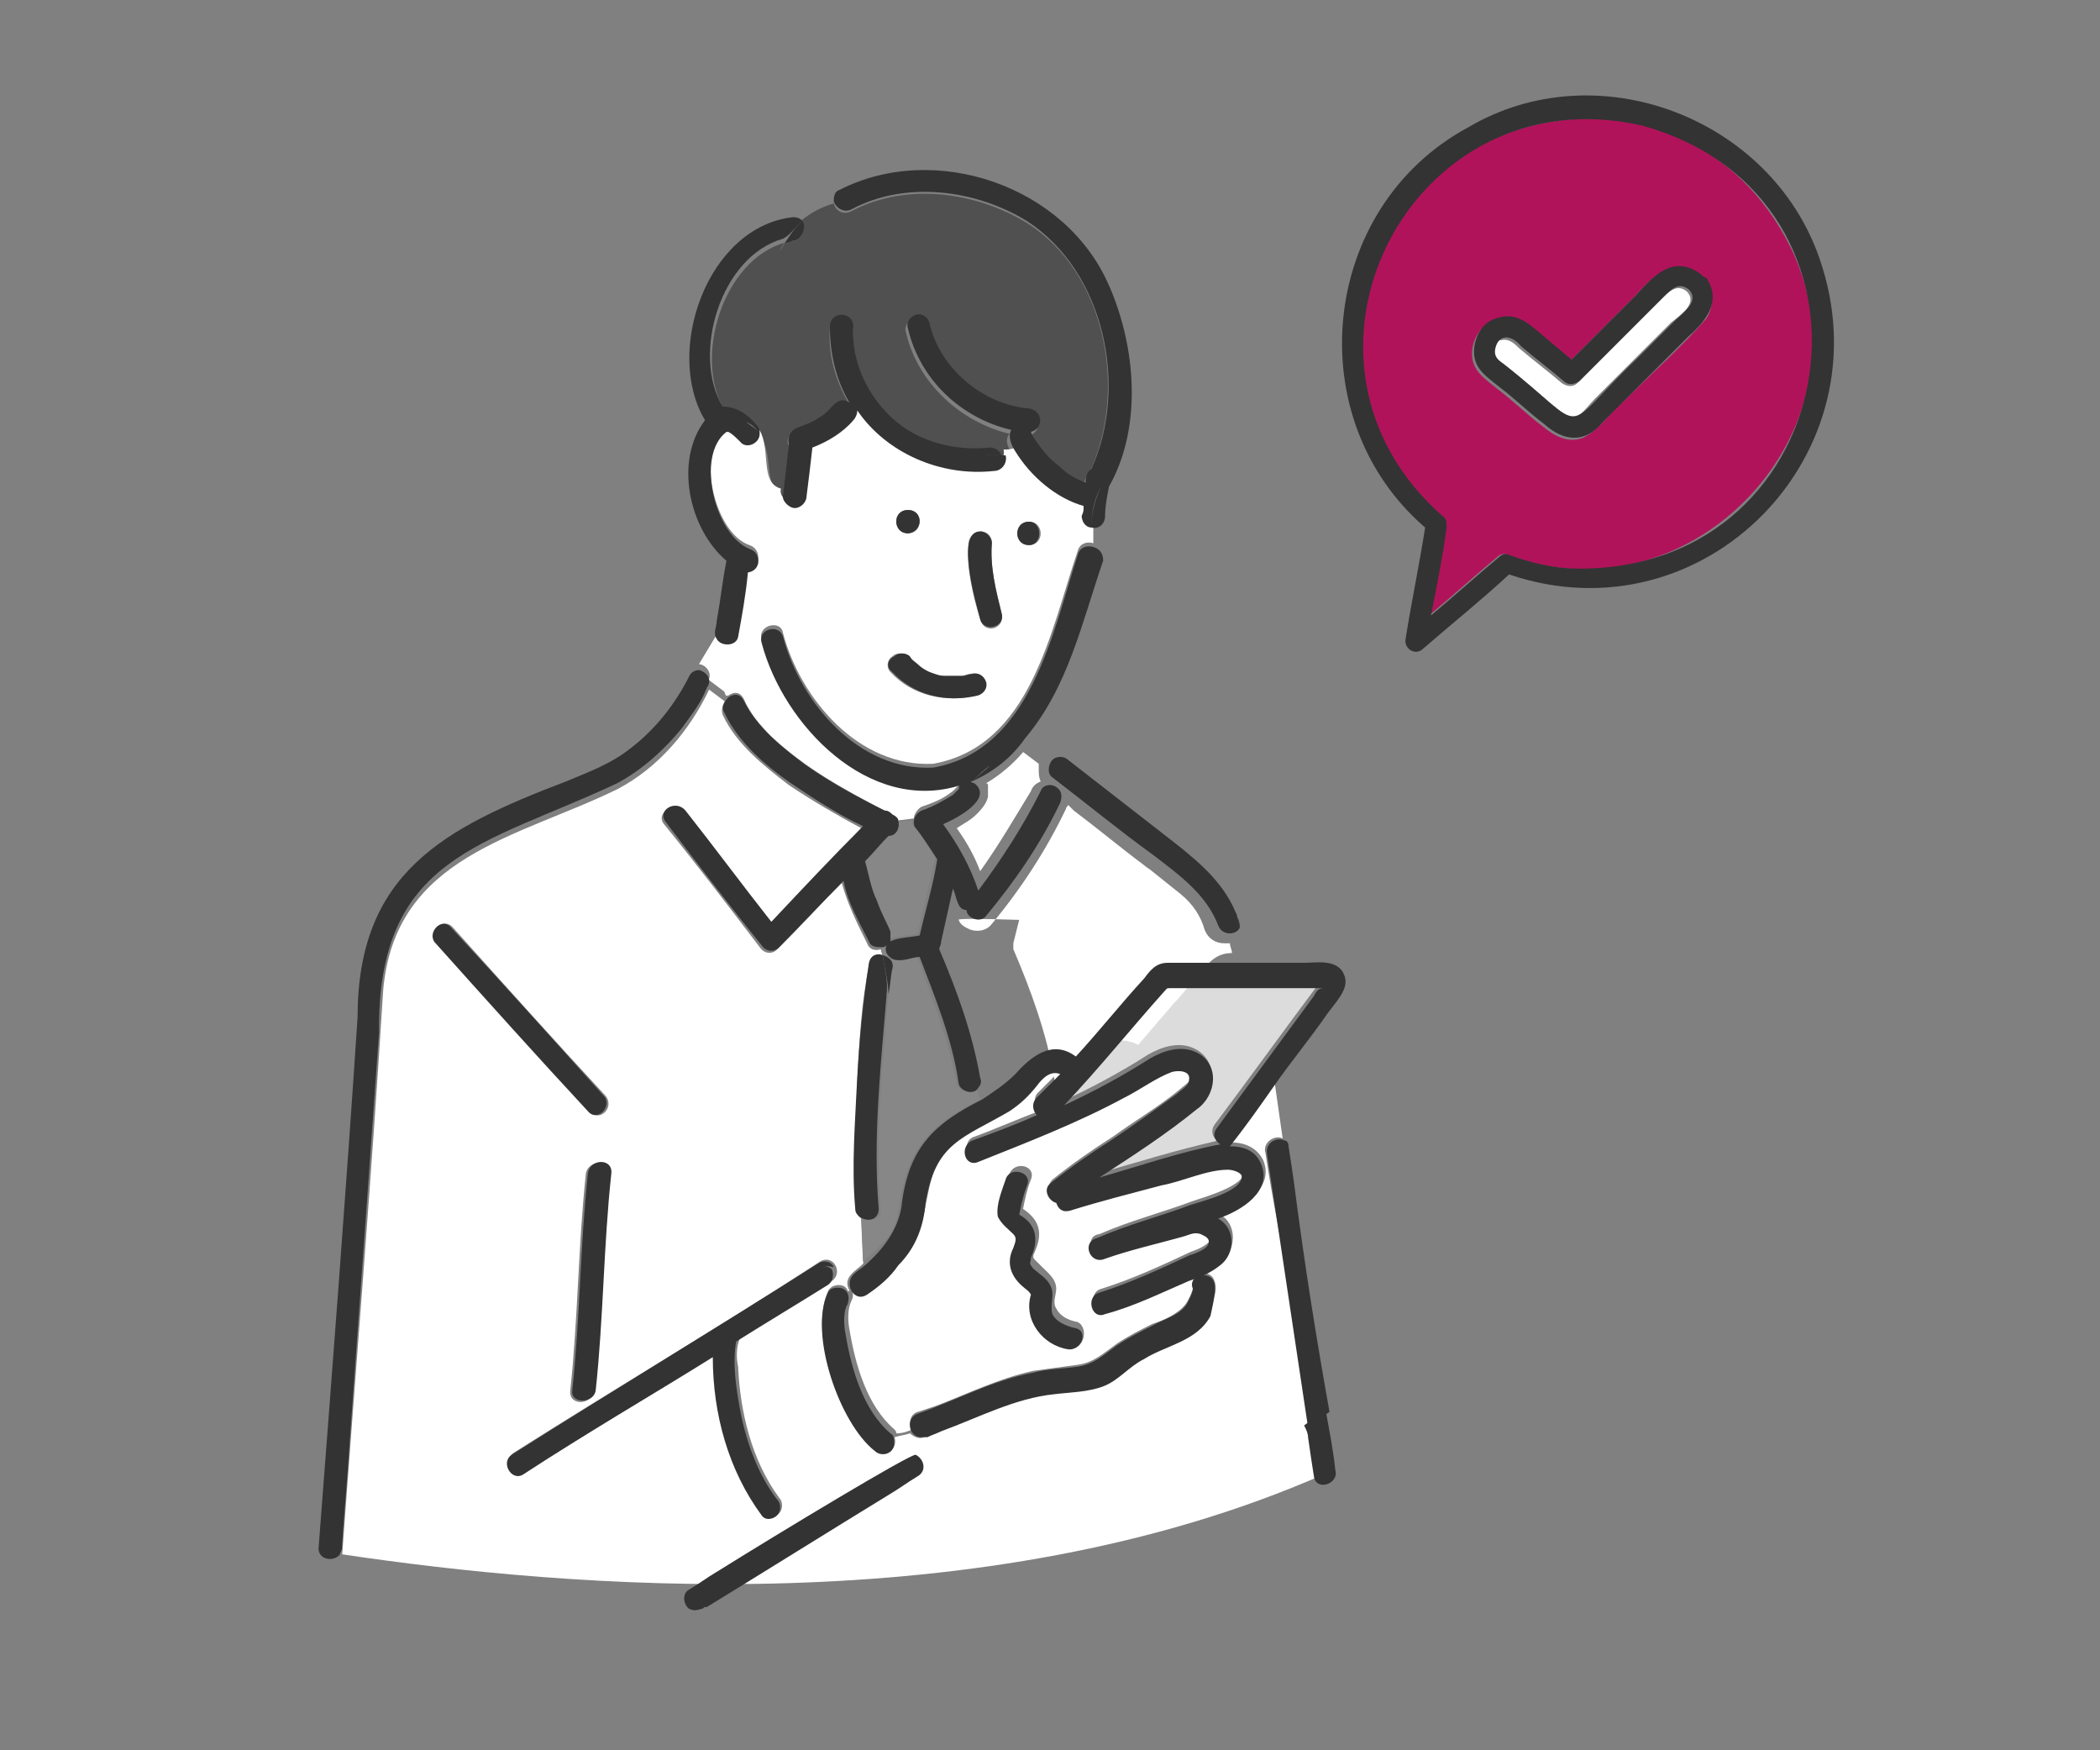 <svg width="180" height="150" viewBox="0 0 180 150" fill="none" xmlns="http://www.w3.org/2000/svg">
<rect x="0" y="0" width="180" height="150" fill="#808080" stroke="none"/>
<mask id="mask0_1512_6537" style="mask-type:alpha" maskUnits="userSpaceOnUse" x="0" y="0" width="180" height="150">
<path d="M180 0H0V150H180V0Z" fill="white"/>
</mask>
<g mask="url(#mask0_1512_6537)">
<path d="M112.118 84.357H100.242C100.018 84.357 99.795 84.469 99.573 84.694C96.73 87.874 93.886 91.219 91.042 94.395C93.549 93.225 96.061 91.888 98.404 90.382C99.573 89.713 101.079 89.212 102.417 89.881C104.424 90.886 104.256 93.562 102.417 94.731C99.742 96.906 96.898 98.745 94.054 100.587C97.567 99.582 100.747 98.581 104.424 97.744C103.923 97.575 103.755 96.906 104.087 96.406C107.099 92.393 110.111 88.207 113.119 84.193C112.951 84.53 112.282 84.362 112.114 84.362L112.118 84.357Z" fill="#DCDCDC"/>
<path d="M82.174 78.838C82.342 79.338 82.843 79.507 83.179 79.675C83.68 79.843 84.517 79.843 85.018 79.174C87.525 76.162 89.7 72.818 91.374 69.305C91.374 69.137 91.543 69.137 91.543 68.968L92.043 69.469C94.05 70.975 96.056 72.649 98.067 74.151C98.236 74.319 98.568 74.488 98.736 74.652C99.573 75.321 100.411 75.99 101.243 76.658C102.249 77.496 102.918 78.497 103.25 79.671C103.587 80.508 104.256 80.84 104.924 80.84H105.425C105.425 81.177 105.593 81.341 105.593 81.677C104.256 81.677 103.587 82.514 103.086 83.183L102.918 83.352C102.081 84.189 101.412 85.19 100.575 86.027C99.569 87.197 98.568 88.37 97.562 89.54C96.557 89.039 95.556 89.039 94.55 89.54C93.545 90.04 92.544 90.877 91.875 91.715C91.374 92.215 91.038 92.552 90.369 92.884V92.384C89.7 88.534 88.362 84.858 86.856 81.341V80.84C87.024 80.171 87.193 79.502 87.357 78.833C83.789 78.721 82.06 78.721 82.169 78.833L82.174 78.838ZM84.012 74.656C83.512 73.318 82.843 72.149 82.005 70.975C82.506 70.638 83.175 70.306 83.68 69.806C84.016 69.469 84.517 68.968 84.685 68.299V67.294C84.685 67.294 84.685 67.126 84.517 67.126C85.686 66.457 86.86 65.451 87.698 64.45L89.035 65.456V65.956C89.035 66.293 89.035 66.625 89.204 66.962C88.867 67.13 88.535 67.298 88.366 67.799C87.029 69.974 85.691 72.317 84.016 74.656H84.012Z" fill="white"/>
<path d="M67.955 20.619C67.786 20.619 67.454 20.619 67.286 20.788C67.118 21.124 66.785 21.456 66.617 21.957C66.785 21.62 66.954 21.12 67.286 20.788C61.935 22.294 59.423 30.657 62.099 35.175C63.104 35.007 64.105 35.844 64.943 36.681C65.111 36.849 65.279 37.182 65.279 37.518C66.285 39.193 65.448 41.868 67.118 42.537C67.286 41.031 67.454 39.693 67.618 38.187C67.281 37.687 67.786 37.018 68.287 36.849C68.624 36.849 68.788 36.681 69.124 36.513C69.625 36.344 70.13 36.012 70.63 35.675C71.299 35.175 71.8 34.001 72.805 34.67C71.636 32.663 70.967 30.488 71.131 28.145C71.131 26.807 73.137 26.807 73.137 28.145C72.969 31.157 74.307 34.001 76.482 36.008C78.825 38.014 81.833 38.852 84.845 38.515C85.346 38.515 85.682 38.852 85.85 39.184C86.187 39.184 86.519 39.016 86.856 39.016C86.519 38.515 86.019 37.846 86.519 37.177C82.338 36.172 78.657 32.827 77.651 28.477C77.483 27.977 77.82 27.472 78.32 27.308C78.821 27.144 79.49 27.476 79.49 27.977C80.327 31.99 84.008 35.171 88.021 35.339C89.191 35.339 89.359 37.013 88.189 37.346C88.358 37.846 88.69 38.351 89.027 38.683C89.527 39.352 90.032 39.853 90.701 40.358C91.37 40.863 92.039 41.363 92.876 41.696C92.876 41.359 93.044 40.858 93.376 40.526C96.721 33.332 94.714 23.295 88.025 19.113C83.676 16.438 77.656 15.6 72.969 18.108C72.3 18.444 71.631 18.108 71.463 17.439C70.294 17.775 69.456 18.276 68.619 18.945C69.12 19.614 68.788 20.619 67.95 20.619H67.955Z" fill="#505050"/>
<path d="M62.435 59.599C62.936 59.263 63.441 59.263 63.773 59.936C64.274 61.105 65.111 62.111 66.116 63.116C68.96 65.792 72.305 67.635 75.817 69.473C75.986 69.473 76.318 69.641 76.486 69.81C76.823 69.978 76.823 70.146 76.987 70.31L78.325 70.142C78.325 69.805 78.661 69.305 78.993 69.136C79.999 68.8 80.832 68.468 81.669 67.799L82.169 67.298C82.338 66.961 82.338 67.13 82.169 67.298C82.169 67.13 82.338 67.13 82.338 66.961C74.475 69.637 67.113 61.943 65.275 54.749C64.938 53.58 66.949 53.075 67.113 54.248C68.619 59.936 73.638 65.792 79.995 65.455C88.358 63.949 90.032 54.08 92.375 47.223C92.544 46.554 93.213 46.386 93.713 46.554V44.88C93.213 44.88 92.876 44.379 92.876 43.874V43.037C90.369 42.368 88.358 40.53 87.02 38.355C86.683 38.523 86.351 38.523 86.014 38.523C86.183 39.192 85.678 39.861 85.009 39.861C80.491 40.361 75.809 38.355 73.297 34.674C73.297 35.01 73.297 35.343 72.96 35.511C71.955 36.681 70.785 37.349 69.448 37.854C69.279 39.192 69.111 40.53 68.947 42.036C68.947 42.536 68.611 43.041 67.942 43.041C67.441 43.041 66.772 42.541 66.936 41.872C65.098 41.371 66.099 38.528 65.098 36.853C65.098 37.69 63.928 38.023 63.423 37.522C63.255 37.185 62.923 36.853 62.418 36.685H62.25C59.574 38.691 61.244 45.717 64.256 46.722C65.262 47.059 65.262 48.561 64.088 48.729C63.752 50.567 63.419 52.41 63.251 54.248C63.083 55.086 61.745 55.254 61.413 54.417L59.907 56.924C60.407 56.924 61.076 57.593 60.744 58.262L62.081 59.267C62.25 59.768 62.25 59.604 62.418 59.604L62.435 59.599ZM88.198 44.711C89.536 44.711 89.536 46.718 88.198 46.718C86.86 46.718 86.86 44.711 88.198 44.711ZM83.011 46.55C83.179 45.212 85.018 45.212 85.018 46.55C84.849 48.556 85.354 50.563 85.855 52.574C86.191 53.912 84.349 54.412 84.016 53.075C83.348 50.9 82.847 48.725 83.011 46.55ZM77.824 43.706C79.162 43.706 79.162 45.712 77.824 45.712C76.486 45.544 76.486 43.706 77.824 43.706ZM76.486 56.251C76.823 55.914 77.492 55.914 77.824 56.251L78.493 56.92C78.829 57.088 79.162 57.42 79.498 57.588C79.999 57.757 80.335 57.925 80.836 57.925H82.342C82.679 57.925 82.843 57.757 83.179 57.757C83.68 57.588 84.185 57.925 84.349 58.426C84.513 58.926 84.18 59.595 83.68 59.595C81.004 60.264 78.16 59.595 76.318 57.588C75.981 57.252 75.981 56.583 76.486 56.251Z" fill="white"/>
<path d="M108.437 98.745C108.269 97.739 109.443 97.239 109.943 97.576L109.274 92.893C107.937 94.568 106.931 96.238 105.593 97.912C106.763 97.912 107.768 98.413 108.269 99.418C109.274 101.761 106.594 103.431 104.588 104.1C106.094 104.937 105.926 107.112 104.756 108.114C103.919 108.782 102.918 109.119 102.081 109.451C99.737 110.621 97.398 111.626 94.887 112.295C93.717 112.632 93.213 110.789 94.386 110.457C97.062 109.62 99.573 108.45 102.081 107.276C102.581 107.108 103.418 106.776 103.755 106.271C103.923 105.77 103.587 105.602 103.086 105.434C102.585 105.265 102.081 105.434 101.748 105.602C99.405 106.271 97.066 106.772 94.723 107.609C93.553 107.945 92.885 105.934 94.222 105.77C96.898 104.601 99.573 103.932 102.253 102.927C103.259 102.59 106.771 101.589 106.603 100.419C106.435 100.083 105.766 99.919 105.434 99.919C103.427 100.087 101.584 100.924 99.746 101.256C97.07 101.925 94.395 102.763 91.883 103.431C91.383 103.6 90.878 103.263 90.714 102.763C90.045 102.594 89.544 101.757 90.213 101.088C91.888 99.75 93.558 98.581 95.4 97.407C97.239 96.069 99.25 94.9 101.088 93.394C101.425 93.057 102.094 92.725 102.094 92.224C102.262 91.387 101.088 91.387 100.587 91.555C99.081 92.056 97.912 93.062 96.574 93.731C92.561 95.905 88.375 97.58 84.029 99.25C82.86 99.75 82.355 97.744 83.529 97.412C85.367 96.743 87.21 95.905 89.048 95.237C88.712 94.9 88.548 94.231 88.88 93.731L90.886 91.724C90.049 91.387 89.38 92.06 88.88 92.729C88.043 93.567 87.374 94.235 86.537 94.904C84.862 96.074 82.856 96.743 81.518 98.085C79.343 100.091 79.68 103.272 78.674 105.779C77.668 107.786 75.999 109.292 74.324 110.629C73.823 110.966 73.319 110.798 73.155 110.461H72.986C73.155 110.798 73.155 111.13 72.986 111.467C72.65 112.136 72.65 113.141 72.818 113.974C73.319 116.986 74.324 120.499 76.667 122.505C76.779 122.618 76.836 122.73 76.836 122.842C77.336 122.842 77.841 122.674 78.173 122.505C77.837 122.005 78.005 121.168 78.674 120.999C79.175 120.831 79.68 120.663 80.18 120.499C82.856 119.493 85.531 118.155 88.543 117.487C89.713 117.318 91.05 117.15 92.224 116.986C93.73 116.818 94.567 115.981 95.737 115.148C96.743 114.479 97.744 113.978 98.749 113.473C99.755 113.137 100.924 112.636 101.593 111.799C101.761 111.631 102.262 110.629 102.262 110.293C101.925 109.123 103.768 108.619 104.1 109.792C104.437 110.629 103.932 111.631 103.431 112.468C102.262 114.474 99.582 114.975 97.744 116.149C96.574 116.818 95.569 117.987 94.231 118.492C91.888 119.329 89.38 118.993 87.037 119.998C87.037 119.498 87.206 118.993 87.206 119.161C87.206 119.161 82.523 121.504 80.348 122.505C79.68 123.675 77.841 124.512 77.336 126.355C77.837 124.516 79.68 123.679 80.348 122.505C79.68 122.842 79.179 123.174 79.179 123.174C78.842 123.343 78.342 123.174 78.009 122.838C77.509 123.006 77.172 123.006 76.672 123.174C77.008 124.18 75.835 124.849 74.997 124.18C71.985 121.836 69.31 114.142 70.984 110.629C71.321 109.961 72.49 109.961 72.658 110.629H72.827C72.158 109.46 73.327 108.955 73.996 108.286L73.828 104.437C73.659 104.269 73.491 104.1 73.491 103.768C73.155 100.087 73.323 96.242 73.491 92.561C73.659 89.217 73.828 85.868 74.497 82.692C74.665 82.023 75.166 81.855 75.666 82.023C75.666 81.855 75.498 81.522 75.498 81.354C74.997 81.522 74.492 81.354 74.328 80.853C73.491 79.179 72.654 77.509 72.153 75.666C70.315 77.505 68.472 79.516 66.634 81.354C66.133 81.855 65.465 81.691 65.128 81.186C62.453 77.673 59.777 74.16 56.929 70.647C56.092 69.642 57.934 68.641 58.603 69.642C61.11 72.823 63.454 75.999 65.965 79.179C68.641 76.504 71.152 73.828 73.828 70.98C71.653 69.81 69.646 68.637 67.64 67.299C65.465 65.624 63.121 63.786 61.952 61.275C61.784 60.774 61.952 60.437 62.12 60.105L60.782 59.1C59.108 62.612 56.433 65.793 52.92 67.631C44.388 71.813 33.85 73.319 32.845 84.862C31.839 101.088 30.502 117.15 29.332 133.207C48.402 136.051 84.202 139.232 113.477 126.35C112.308 117.987 109.628 106.612 108.459 98.749L108.437 98.745ZM91.706 115.476C89.531 115.139 87.857 112.968 88.526 110.793L87.857 110.125C86.688 109.287 86.351 108.118 87.02 106.78C87.188 106.28 87.52 105.943 87.02 105.611C86.351 105.11 85.85 104.774 85.85 103.772C85.85 102.771 86.187 101.597 86.519 100.592C87.02 99.422 88.863 99.923 88.358 101.092C88.021 101.93 87.857 102.767 87.689 103.6C89.195 104.605 89.363 105.775 88.694 107.281C88.526 107.617 88.526 107.781 88.694 107.95L89.363 108.619C89.864 109.119 90.533 109.624 90.533 110.457C90.533 110.957 90.196 111.626 90.533 112.131C90.869 112.8 91.538 113.137 92.371 113.301C93.376 113.801 92.872 115.808 91.702 115.476H91.706ZM38.843 79.507C43.193 84.358 47.543 89.208 51.893 93.894C52.73 94.9 51.392 96.238 50.555 95.232C46.205 90.382 41.855 85.531 37.505 80.845C36.5 79.839 38.006 78.501 38.843 79.507ZM52.225 100.583C51.556 106.772 51.556 112.964 50.887 119.152C50.719 120.49 48.712 120.49 48.881 119.152C49.55 112.964 49.55 106.772 50.218 100.583C50.387 99.414 52.393 99.246 52.225 100.583ZM63.268 117.146C63.436 120.995 64.438 125.177 66.781 128.353C67.117 128.689 67.117 129.358 66.781 129.69C66.444 130.027 65.775 130.191 65.443 129.69C62.599 125.841 61.261 120.991 61.261 116.14C55.742 119.485 50.387 122.833 45.036 126.178C44.03 126.847 43.029 125.172 44.03 124.503C52.73 118.984 61.594 113.797 70.293 108.109C71.463 107.44 72.3 109.115 71.299 109.784C68.624 111.458 66.112 112.964 63.436 114.634C63.1 115.471 63.1 116.308 63.268 117.141V117.146Z" fill="white"/>
<path d="M75.986 71.476C75.317 72.145 74.648 72.982 73.979 73.651C74.147 74.82 74.48 75.826 74.984 76.996C75.321 77.833 75.822 78.67 76.154 79.671C76.322 79.839 76.322 80.172 76.154 80.508C76.823 80.172 77.828 80.172 78.661 80.008C79.162 77.833 79.666 75.658 80.167 73.483C79.666 72.646 78.998 71.644 78.329 70.807C78.16 70.639 78.16 70.471 78.16 70.307L76.823 70.475C76.991 70.811 76.486 71.48 75.986 71.48V71.476Z" fill="#878787"/>
<path d="M76.318 105.77C76.818 104.933 76.987 103.932 77.155 102.927C77.824 98.244 79.999 96.233 84.012 94.227L83.676 93.221C83.339 93.89 82.169 93.558 82.001 92.885C81.332 89.035 79.826 85.523 78.657 82.01C77.82 82.01 76.982 82.51 76.314 82.178C75.977 82.01 75.813 81.509 75.813 81.009C75.645 81.009 75.645 81.177 75.476 81.177C75.476 81.345 75.645 81.678 75.645 81.846C76.145 82.014 76.482 82.347 76.482 83.015C76.314 83.684 76.314 84.522 76.145 85.19V85.359C75.645 91.383 74.976 97.571 75.476 103.591C75.645 104.597 74.471 104.761 73.802 104.26L73.97 108.109C74.808 107.44 75.645 106.603 76.314 105.766L76.318 105.77Z" fill="#878787"/>
<path d="M84.016 45.544C81.841 45.544 83.68 51.733 84.016 53.07C84.353 54.24 86.191 53.739 85.855 52.57C85.354 50.563 84.849 48.556 85.018 46.545C85.018 46.045 84.517 45.54 84.012 45.54L84.016 45.544Z" fill="#333333"/>
<path d="M88.198 44.708C86.86 44.708 86.86 46.715 88.198 46.715C89.368 46.715 89.368 44.708 88.198 44.708Z" fill="#333333"/>
<path d="M77.824 43.706C76.486 43.706 76.486 45.713 77.824 45.713C79.162 45.544 79.162 43.706 77.824 43.706Z" fill="#333333"/>
<path d="M76.486 57.589C78.325 59.596 81.168 60.265 83.848 59.596C84.349 59.428 84.685 58.927 84.517 58.426C84.349 57.926 83.848 57.589 83.348 57.758C83.011 57.758 82.847 57.926 82.51 57.926H81.004C80.504 57.926 80.167 57.758 79.667 57.589C79.33 57.421 78.998 57.253 78.661 56.92C78.493 56.752 78.161 56.584 77.992 56.252C77.656 55.915 76.987 55.915 76.654 56.252C75.986 56.588 75.986 57.257 76.486 57.589Z" fill="#333333"/>
<path d="M59.924 57.425C59.587 57.425 59.255 57.593 59.087 57.925C57.917 60.269 56.243 62.444 54.068 64.114C52.393 65.451 50.555 66.12 48.548 66.957C38.01 70.971 30.648 74.82 30.648 87.201C29.643 102.425 28.473 117.482 27.304 132.702C27.304 133.708 28.642 133.872 29.142 133.203C29.142 133.034 29.311 132.866 29.311 132.702C29.479 129.69 29.811 126.514 29.979 123.502C30.817 111.79 31.654 100.251 32.487 88.539C32.318 73.314 41.519 72.481 52.894 67.126C55.069 65.956 56.907 64.282 58.413 62.444C59.251 61.274 60.088 60.269 60.588 58.931C61.089 58.262 60.588 57.593 59.919 57.425H59.924Z" fill="#333333"/>
<path d="M93.717 46.882C93.217 46.714 92.548 46.882 92.38 47.551C90.205 54.244 88.366 64.282 79.999 65.783C73.642 66.12 68.624 60.264 67.118 54.576C66.781 53.407 64.943 53.907 65.279 55.077C67.118 62.102 74.48 69.797 82.342 67.289C82.174 67.289 82.174 67.458 82.174 67.626C82.342 67.289 82.342 67.458 82.174 67.626L81.673 68.127C80.836 68.627 79.999 69.132 78.998 69.464C78.661 69.633 78.329 69.965 78.329 70.47C78.329 70.638 78.329 70.806 78.497 70.971C79.166 71.808 79.667 72.645 80.335 73.646C79.999 75.821 79.33 77.996 78.829 80.171C77.992 80.339 76.991 80.339 76.322 80.671V79.834C75.986 78.997 75.485 78.16 75.153 77.159C74.652 76.153 74.484 74.984 74.147 73.814C74.816 73.145 75.485 72.308 76.154 71.639C76.823 71.639 77.159 70.971 76.991 70.302C76.991 70.133 76.823 69.965 76.49 69.801C76.322 69.633 76.154 69.464 75.822 69.464C73.478 68.295 71.303 67.121 69.129 65.615C67.122 64.109 64.947 62.435 63.777 60.096C63.441 59.427 62.94 59.427 62.44 59.759C62.103 60.096 61.771 60.596 62.103 61.097C63.273 63.604 65.616 65.615 67.791 67.121C69.797 68.459 71.804 69.797 73.979 70.802C71.303 73.478 68.792 76.153 66.116 79.001C63.609 75.821 61.266 72.645 58.754 69.464C57.917 68.459 56.247 69.464 57.08 70.47C59.755 73.983 62.431 77.495 65.279 81.008C65.616 81.509 66.285 81.677 66.785 81.176C68.624 79.338 70.466 77.327 72.305 75.489C72.641 77.327 73.642 79.001 74.48 80.676C74.648 81.176 75.148 81.176 75.649 81.176C75.761 81.176 75.873 81.12 75.986 81.008C75.817 81.509 75.986 81.845 76.486 82.177C77.323 82.514 78.16 82.009 78.829 82.009C80.167 85.522 81.673 89.203 82.174 92.884C82.342 93.553 83.512 93.889 83.848 93.221C84.016 93.052 84.185 92.72 84.016 92.383C83.348 88.534 82.01 84.857 80.504 81.34C80.504 81.172 80.672 81.004 80.672 80.671C81.009 79.165 81.341 77.659 81.678 76.153C82.014 76.822 82.014 77.992 82.847 77.992C82.847 78.66 84.016 79.161 84.521 78.492C87.029 75.48 89.204 72.304 90.878 68.791C91.046 68.291 91.046 67.786 90.541 67.453C90.041 67.117 89.372 67.285 89.204 67.79C87.698 70.802 85.859 73.646 83.853 76.322C83.184 74.315 82.178 72.472 80.84 70.634C82.01 70.133 85.19 68.459 83.516 67.121C83.348 67.121 83.179 66.953 83.179 66.953C82.843 67.289 82.679 67.622 82.679 68.122C82.679 67.622 82.847 67.285 83.179 66.953H83.348C83.848 66.452 84.353 65.947 84.854 65.615C84.517 65.952 83.848 66.452 83.348 66.953C85.186 66.116 86.692 64.946 87.866 63.272C91.547 58.922 92.716 53.403 94.559 48.047C94.559 47.378 94.222 47.042 93.722 46.878L93.717 46.882Z" fill="#333333"/>
<path d="M50.391 95.232C51.228 96.238 52.566 94.731 51.729 93.894C47.379 89.044 43.029 84.193 38.679 79.507C37.842 78.501 36.504 80.007 37.341 80.845C41.691 85.695 46.041 90.546 50.391 95.232Z" fill="#333333"/>
<path d="M51.06 119.152C51.729 112.964 51.729 106.772 52.398 100.583C52.566 99.246 50.559 99.246 50.391 100.583C49.722 106.772 49.722 112.964 49.053 119.152C48.885 120.322 50.892 120.322 51.06 119.152Z" fill="#333333"/>
<path d="M115.13 83.352C114.461 82.182 112.787 82.514 111.786 82.514H107.104C107.44 83.183 107.941 83.684 108.61 84.189C107.941 83.688 107.44 83.183 107.104 82.514H100.078C99.073 82.514 98.572 83.183 98.072 83.852C96.065 86.027 94.222 88.37 92.216 90.545C90.209 89.039 88.366 90.545 87.028 92.051C86.191 92.888 85.19 93.557 84.185 94.226C80.171 96.233 77.996 98.24 77.328 102.926C77.159 105.101 75.822 106.939 74.316 108.277C73.815 108.778 73.31 108.946 72.978 109.447C73.314 109.783 73.815 109.947 74.147 109.947C73.811 109.947 73.31 109.779 72.978 109.447C72.477 110.284 73.314 111.622 74.316 110.953C75.321 110.284 76.322 109.447 76.991 108.445C78.497 106.939 79.166 105.101 79.334 103.094C80.171 97.907 82.515 97.575 86.528 95.232C87.533 94.563 88.202 93.894 88.871 93.057C89.372 92.388 90.041 91.719 90.878 92.051L88.871 94.058C88.371 94.558 88.535 95.227 88.871 95.564C87.033 96.401 85.19 97.07 83.352 97.739C82.182 98.24 82.683 100.082 83.852 99.577C88.034 97.903 92.384 96.233 96.397 94.058C97.735 93.389 99.073 92.384 100.411 91.883C100.911 91.715 102.085 91.715 101.917 92.552C101.917 93.052 101.248 93.389 100.911 93.721C99.073 95.059 97.23 96.397 95.223 97.735C93.385 98.904 91.711 100.078 90.036 101.416C89.368 101.916 89.868 102.922 90.537 103.09C90.705 103.591 91.037 103.927 91.706 103.759C94.382 102.922 97.058 102.253 99.569 101.584C101.407 101.247 103.418 100.246 105.257 100.246C105.593 100.246 106.262 100.414 106.426 100.747C106.594 102.085 103.082 102.922 102.076 103.254C99.401 104.259 96.725 104.928 94.045 106.098C92.708 106.434 93.376 108.273 94.546 107.936C96.889 107.099 99.228 106.598 101.571 105.93C102.072 105.761 102.409 105.593 102.909 105.761C103.246 105.93 103.746 106.098 103.578 106.598C103.41 107.099 102.409 107.436 101.904 107.604C99.396 108.773 96.885 109.947 94.209 110.784C93.04 111.121 93.54 113.128 94.71 112.623C97.217 111.954 99.56 110.784 101.904 109.779C102.909 109.442 103.742 109.11 104.579 108.441C105.917 107.436 105.917 105.261 104.411 104.428C106.417 103.759 109.093 102.085 108.092 99.746C107.591 98.576 106.586 98.24 105.416 98.24C106.754 96.565 107.924 94.895 109.097 93.221C110.603 91.046 112.278 89.039 113.78 86.864C114.785 85.526 115.786 84.521 115.117 83.352H115.13ZM112.623 85.358C109.779 89.207 107.104 92.884 104.26 96.734C103.923 97.234 104.092 97.739 104.596 98.071C101.084 98.74 97.739 99.91 94.227 100.915C97.07 99.077 99.914 97.234 102.59 95.059C104.264 93.89 104.596 91.21 102.59 90.209C101.252 89.54 99.746 90.04 98.576 90.709C96.233 92.215 93.726 93.553 91.214 94.722C94.227 91.542 96.902 88.198 99.746 85.022C100.083 84.685 99.914 84.685 100.415 84.685H113.465C112.964 84.685 112.796 85.022 112.627 85.354L112.623 85.358Z" fill="#333333"/>
<path d="M76.154 85.195C76.322 84.526 76.322 83.689 76.49 83.02C76.659 82.351 76.154 82.015 75.653 81.851C75.822 83.02 76.154 84.194 76.154 85.195Z" fill="#333333"/>
<path d="M75.649 81.845C75.148 81.677 74.644 81.845 74.48 82.514C73.979 85.858 73.642 89.207 73.474 92.383C73.306 96.064 72.973 99.909 73.306 103.59C73.306 103.927 73.474 104.091 73.642 104.259C74.311 104.76 75.317 104.596 75.317 103.59C74.816 97.566 75.485 91.378 75.986 85.358V85.189C76.154 84.184 75.817 83.014 75.649 81.845Z" fill="#333333"/>
<path d="M86.86 105.77C87.197 106.106 87.029 106.439 86.86 106.939C86.191 108.277 86.692 109.446 87.697 110.284C87.866 110.452 88.198 110.62 88.366 110.953C87.697 113.128 89.372 115.302 91.547 115.635C92.716 115.803 93.385 113.96 92.047 113.796C91.379 113.628 90.541 113.296 90.209 112.627C90.041 112.126 90.209 111.457 90.209 110.953C90.209 110.115 89.708 109.615 89.04 109.114C88.871 108.946 88.539 108.778 88.371 108.445C88.202 108.277 88.371 108.109 88.371 107.776C89.04 106.27 88.871 104.933 87.365 104.095C87.534 103.258 87.702 102.421 88.034 101.588C88.535 100.419 86.528 99.914 86.196 101.088C85.859 102.093 85.359 103.263 85.527 104.268C85.863 104.937 86.364 105.274 86.865 105.774L86.86 105.77Z" fill="#333333"/>
<path d="M106.098 78.67C105.093 75.826 102.918 73.988 100.579 72.145C97.567 69.802 94.555 67.463 91.547 65.12C91.21 64.783 90.541 64.783 90.209 65.12C89.872 65.456 89.708 66.289 90.209 66.626C93.053 68.801 95.897 71.144 98.909 73.319C101.084 74.993 103.427 76.663 104.428 79.343C104.765 80.18 105.934 80.18 106.266 79.511C106.098 79.011 106.098 78.674 105.93 78.174C106.098 78.51 106.098 79.011 106.266 79.511C106.266 79.343 106.266 79.011 106.098 78.674V78.67Z" fill="#333333"/>
<path d="M112.118 123.166C112.286 124.335 112.455 125.509 112.619 126.51C112.787 127.848 114.794 127.179 114.457 126.009C114.289 124.335 113.956 122.665 113.62 120.822C112.951 121.323 112.45 121.659 111.781 122.16C111.95 122.497 112.118 122.829 112.118 123.166Z" fill="#333333"/>
<path d="M110.949 101.589C110.78 100.419 110.612 99.245 110.448 98.244C110.448 97.908 110.28 97.744 110.112 97.744C109.443 97.407 108.437 97.912 108.605 98.913C109.775 106.776 110.949 114.47 112.118 122.333C112.787 121.832 113.288 121.495 113.957 120.995C112.787 114.47 111.782 108.113 110.944 101.589H110.949Z" fill="#333333"/>
<path d="M76.318 122.834C73.975 120.827 72.973 117.314 72.469 114.302C72.3 113.465 72.3 112.295 72.637 111.795C72.805 111.294 72.805 110.789 72.3 110.457C71.964 110.289 71.131 110.289 70.963 110.794C69.288 114.306 71.968 122.001 74.976 124.344C75.476 124.845 76.482 124.681 76.65 123.843C75.981 124.012 75.312 123.843 74.644 123.343C75.144 123.843 75.981 124.012 76.65 123.843C76.65 123.343 76.65 123.006 76.314 122.838L76.318 122.834Z" fill="#333333"/>
<path d="M104.087 109.952C103.751 108.783 101.744 109.283 102.249 110.453C102.249 110.789 101.748 111.79 101.58 111.959C100.911 112.796 99.573 113.128 98.736 113.633C97.731 114.134 96.73 114.638 95.724 115.307C94.555 116.145 93.717 116.982 92.211 117.146C91.042 117.314 89.704 117.314 88.53 117.646C85.018 118.315 82.005 119.99 78.661 121.159C77.656 121.496 77.824 122.997 78.829 123.166H79.498C79.835 122.997 80.335 122.829 80.668 122.665C80.836 122.497 80.836 122.164 80.836 121.828C80.836 122.164 80.836 122.328 80.668 122.665C83.848 121.496 87.024 119.821 90.369 119.485C91.706 119.316 93.213 119.316 94.55 118.816C95.888 118.315 96.725 117.141 98.063 116.472C99.901 115.303 102.581 114.966 103.751 112.791C103.919 111.954 104.251 110.785 104.087 109.948V109.952Z" fill="#333333"/>
<path d="M69.961 109.283C70.462 108.446 70.967 108.446 71.467 108.614C71.299 108.114 70.63 107.945 70.129 108.278C61.43 113.797 52.566 119.152 43.866 124.672C42.861 125.341 43.866 127.015 44.872 126.346C50.223 122.833 55.746 119.653 61.097 116.309C61.097 121.159 62.435 126.009 65.279 129.859C65.616 130.359 66.284 130.195 66.617 129.859C66.953 129.522 66.953 128.853 66.617 128.521C64.942 126.346 63.941 123.502 63.436 120.827C63.1 118.988 62.767 116.813 63.1 114.971C65.775 113.296 68.287 111.79 70.962 110.12C71.463 109.784 71.463 109.115 71.299 108.783C70.962 108.446 70.462 108.446 69.961 109.283Z" fill="#333333"/>
<path d="M68.792 18.949C68.624 18.781 68.455 18.612 67.955 18.612C60.593 19.45 56.911 30.156 60.429 36.012C57.753 39.525 59.091 45.381 62.267 48.056C61.93 49.73 61.766 51.401 61.43 53.243C61.43 53.744 61.093 54.249 61.43 54.749C61.766 55.418 63.104 55.418 63.268 54.581C63.605 52.743 63.937 50.9 64.105 49.062C65.275 48.893 65.275 47.387 64.274 47.055C61.261 45.886 59.591 39.024 62.267 37.017H62.435C62.772 37.186 63.104 37.518 63.441 37.855C63.941 38.523 65.115 38.023 65.115 37.186C64.947 36.849 64.446 36.517 63.946 36.18C64.446 36.349 64.783 36.681 65.115 37.186C65.115 36.849 65.115 36.685 64.778 36.349C64.11 35.511 63.104 34.842 61.935 34.842C59.259 30.324 61.766 21.961 67.122 20.455C67.791 20.118 68.127 19.45 68.796 18.949H68.792Z" fill="#333333"/>
<path d="M67.286 20.788C67.454 20.788 67.622 20.788 67.955 20.619C68.792 20.619 69.124 19.45 68.792 18.945C68.123 19.445 67.786 20.114 67.286 20.783V20.788Z" fill="#333333"/>
<path d="M95.055 24.468C91.374 15.937 80.167 12.088 71.968 16.269C71.467 16.438 71.467 16.938 71.467 17.275C71.636 17.775 72.305 18.28 72.974 17.944C77.656 15.436 83.68 16.269 88.03 18.949C94.723 23.299 96.73 33.168 93.549 40.194C93.213 40.362 93.049 40.863 93.049 41.363C92.211 41.026 91.543 40.694 90.874 40.025C90.205 39.525 89.704 39.02 89.199 38.351C88.863 37.85 88.53 37.514 88.362 37.013C89.532 36.677 89.368 35.175 88.194 35.007C84.18 34.67 80.499 31.494 79.662 27.645C79.494 27.144 78.993 26.807 78.493 26.976C77.992 27.144 77.656 27.645 77.824 28.145C78.829 32.495 82.342 35.84 86.692 36.845C86.355 37.346 86.692 38.183 87.029 38.683C87.529 38.515 88.034 38.183 88.535 37.678C88.034 38.178 87.529 38.515 87.029 38.683C88.366 40.858 90.541 42.697 92.885 43.365C92.885 43.702 92.885 43.866 92.716 44.203C92.716 44.703 93.053 45.208 93.553 45.208C93.553 44.039 93.722 42.865 94.391 41.695C93.722 43.033 93.553 44.203 93.553 45.208C94.222 45.376 94.723 44.871 94.723 44.203C94.723 43.365 94.891 42.528 95.059 41.695C97.903 36.677 97.403 29.82 95.059 24.464L95.055 24.468Z" fill="#333333"/>
<path d="M84.517 39.02H85.855C85.686 38.683 85.354 38.351 84.849 38.351C81.837 38.687 78.661 37.85 76.486 35.843C74.311 33.837 72.973 30.993 73.142 27.981C73.142 26.643 71.135 26.643 71.135 27.981C71.135 30.324 71.636 32.499 72.809 34.506C71.804 33.837 71.303 35.006 70.634 35.511C70.134 35.848 69.629 36.18 69.128 36.348C68.792 36.517 68.628 36.517 68.291 36.685C67.791 36.853 67.454 37.522 67.622 38.023C67.454 39.529 67.286 40.867 67.122 42.373C67.458 42.541 67.959 42.541 68.628 42.373C67.959 42.541 67.458 42.373 67.122 42.373C66.953 42.873 67.622 43.542 68.127 43.542C68.632 43.542 69.133 43.041 69.133 42.537C69.301 41.199 69.469 39.861 69.633 38.355C70.971 37.854 72.309 37.017 73.146 36.012C73.314 35.843 73.483 35.511 73.483 35.175C75.99 38.856 80.676 40.862 85.195 40.362C85.863 40.362 86.364 39.693 86.2 39.024C85.531 39.024 85.031 39.024 84.526 39.024L84.517 39.02Z" fill="#333333"/>
<path d="M61.43 134.709C60.593 135.21 59.924 135.715 59.087 136.215C58.418 136.552 58.586 137.553 59.087 137.89C59.587 137.89 60.092 137.721 60.593 137.721C65.78 134.541 71.131 131.196 76.318 128.02C77.155 127.52 77.824 127.015 78.661 126.514C79.498 126.014 79.162 125.008 78.493 124.676C78.156 124.508 66.781 131.369 61.43 134.713V134.709Z" fill="#333333"/>
<path d="M60.092 137.889C60.26 137.889 60.429 137.721 60.429 137.553C59.928 137.553 59.423 137.721 58.923 137.721C59.259 138.058 59.592 138.058 60.092 137.889Z" fill="#333333"/>
<path d="M153.438 21.124C144.406 3.056 117.974 8.579 116.636 28.65C116.468 34.675 118.98 40.526 123.662 44.375C123.998 44.544 123.998 44.876 123.83 45.213C123.33 47.72 122.825 50.231 122.492 52.739C124.499 51.064 126.342 49.394 128.348 47.72C128.517 47.551 128.849 47.383 129.185 47.551C145.243 53.576 160.968 36.344 153.442 21.12L153.438 21.124ZM146.244 27.312C144.069 29.82 141.394 32.163 139.05 34.506C137.881 35.512 137.044 36.849 135.706 37.518C134.368 38.019 133.199 37.35 132.193 36.513C130.856 35.507 129.686 34.338 128.344 33.332C127.338 32.495 126.169 31.826 126.169 30.32C126.169 29.151 126.838 27.977 128.007 27.476C129.177 26.976 130.351 27.476 131.352 28.314C132.521 29.151 133.527 30.152 134.532 30.989C136.371 29.151 138.213 27.308 140.052 25.47C141.558 23.795 143.232 21.957 145.571 23.631C145.739 23.631 145.739 23.8 145.739 23.8C145.908 23.8 145.908 23.968 145.908 24.136C146.913 24.974 146.913 26.311 146.244 27.317V27.312Z" fill="#B1135A"/>
<path d="M155.949 22.125C151.768 10.081 136.88 4.393 125.837 10.918C113.124 17.775 111.281 35.844 122.156 45.212C121.655 48.393 120.986 51.569 120.481 54.749C120.313 55.587 121.319 56.255 121.987 55.587C124.495 53.412 127.006 51.405 129.349 49.23C146.08 54.918 161.805 38.86 155.949 22.13V22.125ZM135.205 48.725C133.199 48.725 131.192 48.225 129.349 47.556C129.013 47.387 128.681 47.556 128.512 47.724C126.506 49.398 124.663 51.068 122.656 52.743C123.157 50.236 123.662 47.724 123.994 45.217C123.994 44.88 123.994 44.548 123.826 44.38C108.269 30.998 120.814 6.236 140.72 10.754C163.139 16.942 158.452 48.898 135.201 48.73L135.205 48.725Z" fill="#333333"/>
<path d="M144.574 24.969C143.737 24.3 143.068 24.969 142.399 25.638C140.056 27.981 137.549 30.488 135.205 32.832C134.869 33.168 134.368 33.168 133.868 32.832C132.698 31.826 131.36 30.825 130.187 29.819C129.85 29.483 129.349 28.982 128.681 29.151C128.18 29.151 128.012 29.651 127.843 29.988C127.675 30.657 128.18 30.825 128.512 31.326C129.181 31.826 129.682 32.331 130.351 32.832C131.52 33.837 132.526 34.838 133.695 35.675C135.033 36.513 135.87 35.007 136.707 34.169L140.052 30.825C141.057 29.819 142.058 28.818 143.232 27.645C144.069 26.976 145.575 25.97 144.57 24.969H144.574Z" fill="white"/>
<path d="M145.912 23.631L145.743 23.463C143.4 21.789 141.73 23.631 140.224 25.301C138.386 27.14 136.543 28.982 134.705 30.821C133.699 29.983 132.53 28.982 131.524 28.145C130.519 27.308 129.518 26.807 128.18 27.308C127.01 27.645 126.342 28.982 126.342 30.152C126.342 31.658 127.511 32.327 128.517 33.164C129.854 34.169 131.024 35.339 132.366 36.344C134.04 37.85 135.879 38.019 137.385 36.176C139.892 33.669 142.235 31.326 144.747 28.814C146.253 27.476 147.59 25.802 146.253 23.795C146.14 23.795 146.028 23.739 145.916 23.627L145.912 23.631ZM140.392 30.657C133.367 37.35 136.543 37.182 128.849 31.157C128.348 30.821 128.012 30.488 128.18 29.82C128.517 28.482 129.686 28.814 130.355 29.651C131.524 30.657 132.862 31.658 134.036 32.663C134.372 33 134.873 33 135.374 32.663C137.717 30.32 140.224 27.813 142.567 25.47C143.236 24.801 143.905 24.132 144.742 24.801C145.748 25.806 144.242 26.807 143.573 27.476C142.403 28.646 141.398 29.651 140.392 30.657Z" fill="#333333"/>
</g>
</svg>
